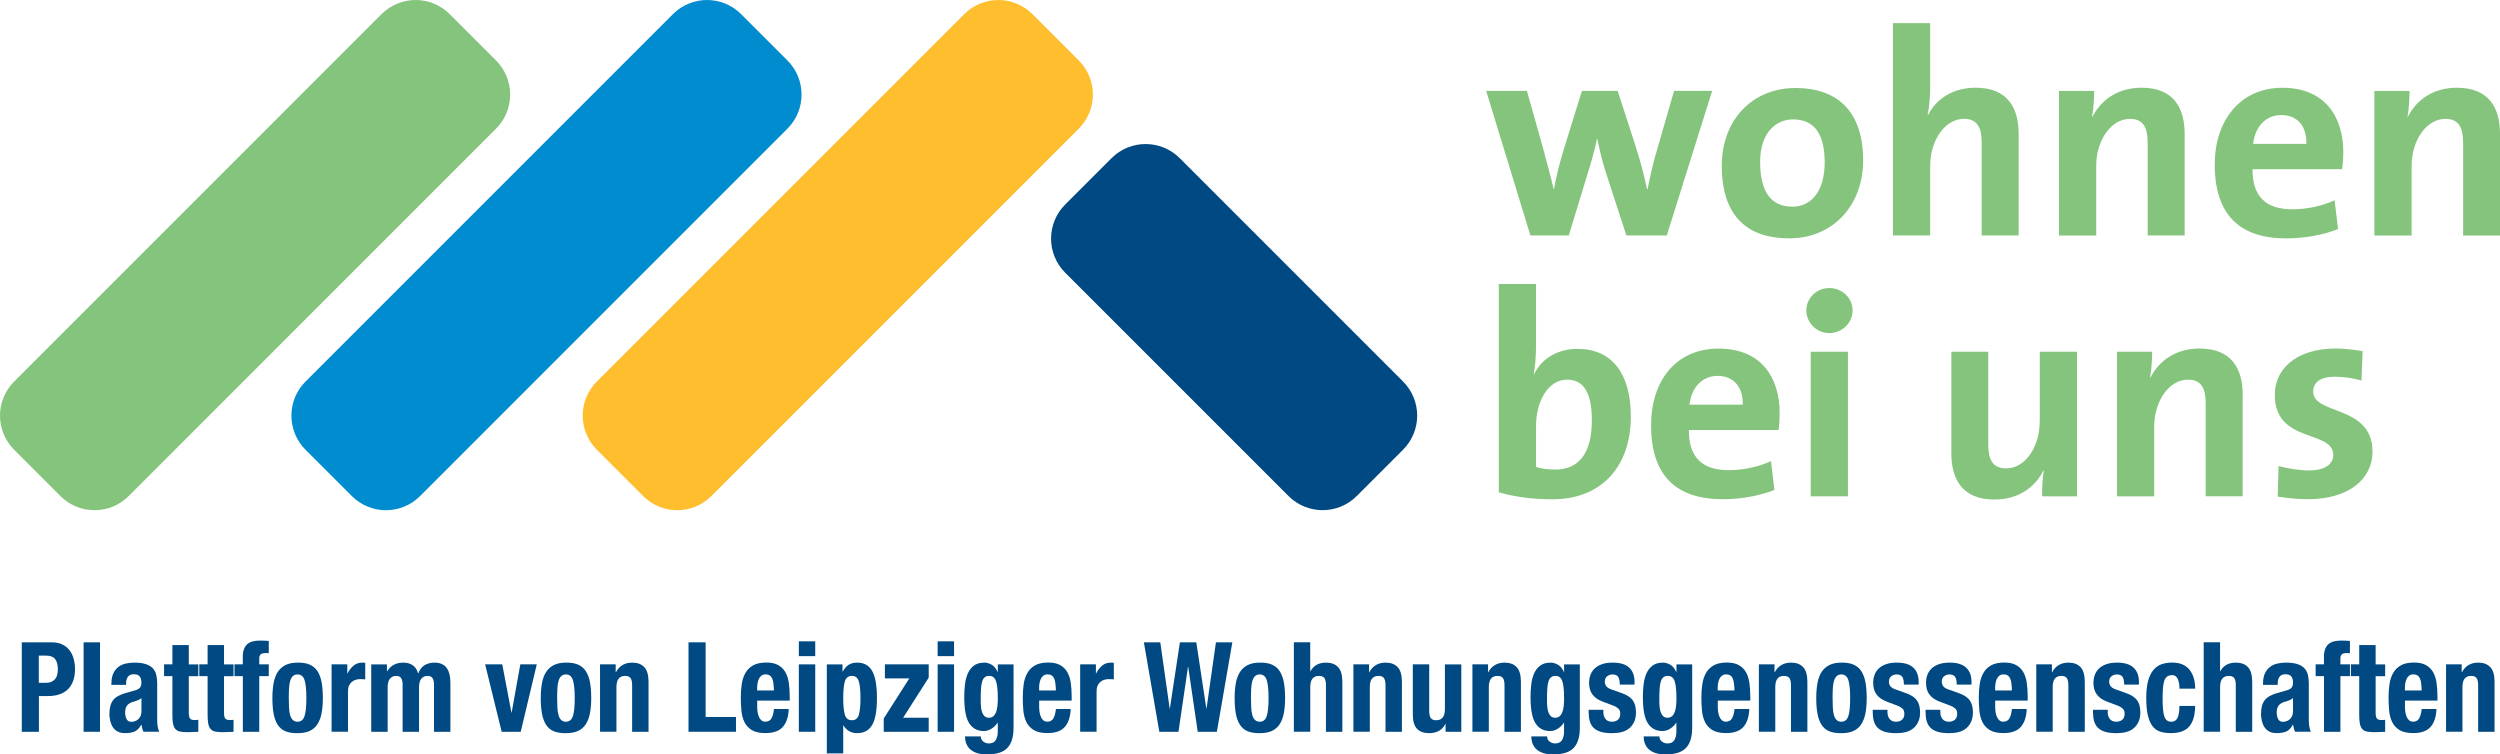 <?xml version="1.0" encoding="UTF-8"?>
<svg id="Ebene_2" xmlns="http://www.w3.org/2000/svg" viewBox="0 0 559.22 168.76">
  <defs>
    <style>
      .cls-1 {
        fill: #008cce;
      }

      .cls-2 {
        fill: #85c47d;
      }

      .cls-3 {
        fill: #004982;
      }

      .cls-4 {
        fill: #ffbe2e;
      }
    </style>
  </defs>
  <g id="Ebene_1-2" data-name="Ebene_1">
    <g>
      <g>
        <path class="cls-3" d="M11.56,143.68c.97,0,1.79.17,2.46.52.67.34,1.2.8,1.61,1.36.41.56.7,1.2.88,1.92.18.72.27,1.45.27,2.2,0,1.03-.15,1.92-.44,2.69s-.7,1.39-1.22,1.88c-.52.49-1.16.85-1.9,1.09-.74.24-1.57.36-2.47.36h-2.05v7.99h-3.83v-20.01h6.71ZM10.39,152.73c.76,0,1.38-.24,1.85-.73.47-.49.7-1.24.7-2.27s-.2-1.77-.61-2.3c-.41-.52-1.09-.78-2.05-.78h-1.6v6.08h1.71Z"/>
        <path class="cls-3" d="M22.37,143.68v20.01h-3.67v-20.01h3.67Z"/>
        <path class="cls-3" d="M24.93,152.87c0-.88.13-1.61.4-2.2.27-.59.63-1.07,1.08-1.43.45-.36.98-.63,1.6-.78s1.27-.24,1.96-.24c1.1,0,1.99.11,2.66.34.67.22,1.2.54,1.57.95.38.41.63.9.76,1.47.13.57.2,1.19.2,1.86v7.93c0,.71.03,1.26.09,1.65.06.39.18.81.36,1.26h-3.52c-.13-.24-.22-.5-.28-.77-.06-.27-.12-.54-.17-.8h-.05c-.42.78-.92,1.29-1.48,1.53-.56.23-1.28.35-2.17.35-.64,0-1.18-.12-1.62-.35s-.8-.56-1.07-.97-.46-.87-.59-1.39c-.12-.51-.19-1.02-.19-1.53,0-.71.07-1.32.21-1.84s.36-.95.65-1.32c.29-.36.67-.67,1.12-.91s1-.46,1.64-.65l2.08-.59c.55-.15.93-.36,1.14-.62.21-.26.32-.65.32-1.15,0-.58-.13-1.03-.39-1.36-.26-.33-.7-.49-1.32-.49-.57,0-.99.18-1.28.53-.28.36-.43.83-.43,1.43v.42h-3.3v-.36ZM30.84,156.64c-.28.12-.54.21-.77.27-.74.17-1.28.45-1.6.84-.32.39-.48.93-.48,1.6,0,.58.11,1.08.32,1.49.21.41.57.62,1.07.62.25,0,.51-.04.77-.13.27-.08.51-.22.73-.41.22-.19.41-.43.55-.73.14-.3.21-.65.21-1.07v-2.97c-.25.2-.52.37-.8.49Z"/>
        <path class="cls-3" d="M42.23,144.3v4.32h2.13v2.64h-2.13v8.15c0,.6.08,1.02.25,1.28.17.25.52.38,1.05.38.14,0,.28,0,.43-.02.14,0,.27-.02.4-.04v2.69c-.41,0-.8.01-1.18.04-.38.03-.79.04-1.21.04-.71,0-1.29-.05-1.75-.15-.45-.1-.8-.31-1.04-.62s-.4-.71-.49-1.22c-.09-.5-.13-1.14-.13-1.91v-8.63h-1.86v-2.64h1.86v-4.32h3.67Z"/>
        <path class="cls-3" d="M50.11,144.3v4.32h2.13v2.64h-2.13v8.15c0,.6.08,1.02.25,1.28.17.25.52.38,1.05.38.14,0,.28,0,.43-.02.14,0,.27-.02.4-.04v2.69c-.41,0-.8.01-1.18.04-.38.03-.79.04-1.21.04-.71,0-1.29-.05-1.75-.15-.45-.1-.8-.31-1.04-.62s-.4-.71-.49-1.22c-.09-.5-.13-1.14-.13-1.91v-8.63h-1.86v-2.64h1.86v-4.32h3.67Z"/>
        <path class="cls-3" d="M52.45,151.25v-2.64h1.86v-1.71c0-.67.09-1.24.27-1.71s.43-.84.76-1.12c.33-.28.73-.48,1.21-.6.48-.12,1.01-.18,1.6-.18.66,0,1.32.03,1.97.08v2.75c-.09-.02-.21-.03-.37-.03h-.35c-.52,0-.88.09-1.09.28-.21.19-.32.5-.32.92v1.32h2.13v2.64h-2.13v12.44h-3.67v-12.44h-1.86Z"/>
        <path class="cls-3" d="M61.21,152.73c.2-.99.52-1.82.96-2.48.45-.66,1.03-1.17,1.75-1.51.72-.35,1.6-.52,2.65-.52,1.1-.02,2.01.14,2.74.46.73.33,1.31.83,1.73,1.5.43.67.73,1.5.91,2.49s.27,2.15.27,3.48-.1,2.43-.29,3.42-.52,1.82-.96,2.48c-.44.66-1.03,1.15-1.74,1.47-.72.32-1.6.48-2.65.48-1.1.02-2.01-.13-2.74-.43-.73-.31-1.3-.79-1.73-1.46-.42-.66-.73-1.49-.91-2.49-.18-1-.27-2.15-.27-3.46s.1-2.43.29-3.42ZM64.65,158.28c.03.65.12,1.21.25,1.68.13.47.33.83.6,1.09.27.26.62.39,1.07.39.74,0,1.26-.41,1.54-1.23s.42-2.18.42-4.06-.14-3.24-.42-4.06-.8-1.23-1.54-1.23c-.45,0-.8.13-1.07.39-.27.26-.47.63-.6,1.09-.13.47-.22,1.03-.25,1.68-.04.65-.05,1.36-.05,2.13s.02,1.48.05,2.13Z"/>
        <path class="cls-3" d="M77.69,148.61v2.02h.05c.37-.73.83-1.31,1.36-1.75.53-.44,1.18-.66,1.94-.66.11,0,.22,0,.33.01.12.01.23.02.33.04v3.7c-.2-.02-.38-.03-.57-.04-.19,0-.38-.02-.57-.02-.32,0-.64.05-.96.14-.32.09-.61.25-.88.46-.27.22-.48.5-.64.84-.16.35-.24.77-.24,1.28v9.05h-3.67v-15.08h3.52Z"/>
        <path class="cls-3" d="M86.55,148.61v1.54h.05c.46-.69.98-1.19,1.56-1.48s1.26-.45,2.06-.45c.85,0,1.57.21,2.14.62.58.41.96,1.01,1.16,1.79h.05c.28-.8.74-1.41,1.37-1.81s1.38-.6,2.25-.6c1.23,0,2.13.39,2.7,1.16.58.78.86,1.89.86,3.35v10.96h-3.67v-10.54c0-.63-.11-1.12-.33-1.46-.22-.34-.59-.5-1.1-.5-.59,0-1.05.21-1.4.62-.34.41-.52,1.07-.52,1.96v9.92h-3.67v-10.54c0-.63-.11-1.12-.33-1.46-.22-.34-.59-.5-1.1-.5-.59,0-1.05.21-1.4.62-.34.41-.52,1.07-.52,1.96v9.92h-3.67v-15.08h3.52Z"/>
        <path class="cls-3" d="M120.07,148.61l-3.59,15.08h-4.26l-3.7-15.08h3.83l2.05,10.79h.05l1.94-10.79h3.67Z"/>
        <path class="cls-3" d="M121.24,152.73c.2-.99.52-1.82.96-2.48.45-.66,1.03-1.17,1.75-1.51.72-.35,1.6-.52,2.65-.52,1.1-.02,2.01.14,2.74.46.73.33,1.31.83,1.73,1.5.43.67.73,1.5.91,2.49s.27,2.15.27,3.48-.1,2.43-.29,3.42-.52,1.82-.96,2.48c-.44.66-1.03,1.15-1.74,1.47-.72.32-1.6.48-2.65.48-1.1.02-2.01-.13-2.74-.43-.73-.31-1.3-.79-1.73-1.46-.42-.66-.73-1.49-.91-2.49-.18-1-.27-2.15-.27-3.46s.1-2.43.29-3.42ZM124.68,158.28c.03.65.12,1.21.25,1.68.13.47.33.83.6,1.09.27.26.62.39,1.07.39.74,0,1.26-.41,1.54-1.23s.42-2.18.42-4.06-.14-3.24-.42-4.06-.8-1.23-1.54-1.23c-.45,0-.8.13-1.07.39-.27.26-.47.63-.6,1.09-.13.47-.22,1.03-.25,1.68-.04.65-.05,1.36-.05,2.13s.02,1.48.05,2.13Z"/>
        <path class="cls-3" d="M137.72,148.61v1.77h.05c.39-.75.9-1.29,1.52-1.64.62-.35,1.33-.52,2.13-.52,1.17,0,2.07.34,2.7,1.01.63.67.95,1.77.95,3.28v11.18h-3.67v-10.4c0-.78-.13-1.33-.37-1.64-.25-.31-.65-.46-1.2-.46-1.3,0-1.94.83-1.94,2.49v10h-3.67v-15.08h3.52Z"/>
        <path class="cls-3" d="M154.01,143.68h3.83v16.7h6.79v3.31h-10.62v-20.01Z"/>
        <path class="cls-3" d="M169.37,157.94c0,.45.03.88.09,1.3.06.42.16.79.31,1.12.14.33.33.59.56.78.23.2.51.29.85.29.62,0,1.07-.23,1.36-.7s.48-1.18.59-2.13h3.3c-.07,1.76-.51,3.09-1.33,4.01-.81.92-2.1,1.37-3.86,1.37-1.33,0-2.37-.23-3.11-.7-.75-.47-1.3-1.08-1.65-1.85-.36-.77-.57-1.63-.65-2.58-.08-.95-.12-1.91-.12-2.86,0-1.01.07-1.98.2-2.91.13-.93.4-1.77.8-2.49.4-.73.97-1.31,1.72-1.74.74-.43,1.74-.65,2.98-.65,1.07,0,1.94.18,2.62.55s1.22.88,1.61,1.54c.39.66.66,1.47.8,2.41.14.94.21,1.99.21,3.15v.87h-7.27v1.21ZM173.02,152.91c-.05-.44-.15-.81-.28-1.12-.13-.31-.32-.54-.56-.7-.24-.16-.55-.24-.92-.24s-.68.09-.92.27c-.24.18-.43.41-.57.7-.14.29-.24.61-.31.97-.06.35-.09.71-.09,1.07v.59h3.75c-.02-.58-.05-1.09-.11-1.53Z"/>
        <path class="cls-3" d="M182.36,143.46v3.31h-3.67v-3.31h3.67ZM182.36,148.61v15.08h-3.67v-15.08h3.67Z"/>
        <path class="cls-3" d="M188.46,148.61v1.6h.05c.41-.71.87-1.22,1.37-1.53.5-.31,1.13-.46,1.88-.46,1.51,0,2.62.62,3.33,1.86.71,1.24,1.07,3.27,1.07,6.07s-.35,4.81-1.07,6.02-1.82,1.82-3.33,1.82c-.69,0-1.28-.14-1.77-.41-.49-.27-.93-.7-1.32-1.3h-.05v6.25h-3.67v-19.92h3.52ZM188.98,159.86c.24.83.77,1.25,1.58,1.25s1.32-.42,1.56-1.25c.24-.83.36-2.07.36-3.71s-.12-2.88-.36-3.71c-.24-.83-.76-1.25-1.56-1.25s-1.35.42-1.58,1.25c-.24.83-.36,2.07-.36,3.71s.12,2.88.36,3.71Z"/>
        <path class="cls-3" d="M203.4,151.75h-5.46v-3.14h9.8v2.97l-5.72,8.97h5.72v3.14h-10.06v-2.97l5.72-8.97Z"/>
        <path class="cls-3" d="M213.41,143.46v3.31h-3.67v-3.31h3.67ZM213.41,148.61v15.08h-3.67v-15.08h3.67Z"/>
        <path class="cls-3" d="M226.71,162.93c0,1.94-.46,3.4-1.37,4.37-.92.97-2.45,1.46-4.59,1.46-1.56,0-2.76-.35-3.61-1.05-.85-.7-1.27-1.7-1.27-2.98h3.52c0,.49.19.87.56,1.15.18.13.37.23.57.31.2.07.42.11.65.11.75,0,1.27-.25,1.57-.76.3-.5.45-1.13.45-1.88v-1.99h-.05c-.37.56-.83,1.01-1.37,1.34-.54.34-1.1.51-1.69.51-1.46,0-2.55-.58-3.29-1.75-.74-1.17-1.1-3.12-1.1-5.87,0-.88.05-1.77.15-2.69s.3-1.74.61-2.48.76-1.34,1.36-1.81,1.39-.7,2.38-.7c.51,0,1.05.15,1.6.45s1,.84,1.36,1.63h.05v-1.68h3.52v14.32ZM219.43,158.11c.04.47.13.88.27,1.25.13.36.32.65.56.87.24.22.56.32.95.32s.71-.11.97-.32c.26-.22.46-.51.61-.88.15-.37.26-.83.32-1.36.06-.53.09-1.12.09-1.75,0-1.83-.14-3.13-.41-3.9s-.78-1.15-1.5-1.15c-.41,0-.74.09-.98.28-.25.19-.45.49-.59.91-.14.42-.24.98-.28,1.68-.05.7-.07,1.56-.07,2.56,0,.52.02,1.02.07,1.48Z"/>
        <path class="cls-3" d="M232.44,157.94c0,.45.03.88.09,1.3.06.42.16.79.31,1.12.14.33.33.59.56.78.23.2.51.29.85.29.62,0,1.07-.23,1.36-.7s.48-1.18.59-2.13h3.3c-.07,1.76-.51,3.09-1.33,4.01-.81.92-2.1,1.37-3.86,1.37-1.33,0-2.37-.23-3.11-.7-.75-.47-1.3-1.08-1.65-1.85-.36-.77-.57-1.63-.65-2.58-.08-.95-.12-1.91-.12-2.86,0-1.01.07-1.98.2-2.91.13-.93.4-1.77.8-2.49.4-.73.97-1.31,1.72-1.74.74-.43,1.74-.65,2.98-.65,1.07,0,1.94.18,2.62.55s1.22.88,1.61,1.54c.39.66.66,1.47.8,2.41.14.94.21,1.99.21,3.15v.87h-7.27v1.21ZM236.09,152.91c-.05-.44-.15-.81-.28-1.12-.13-.31-.32-.54-.56-.7-.24-.16-.55-.24-.92-.24s-.68.09-.92.27c-.24.18-.43.41-.57.7-.14.29-.24.61-.31.97-.06.35-.09.71-.09,1.07v.59h3.75c-.02-.58-.05-1.09-.11-1.53Z"/>
        <path class="cls-3" d="M245.14,148.61v2.02h.05c.37-.73.83-1.31,1.36-1.75.53-.44,1.18-.66,1.94-.66.11,0,.22,0,.33.01.12.01.23.02.33.04v3.7c-.2-.02-.38-.03-.57-.04-.19,0-.38-.02-.57-.02-.32,0-.64.05-.96.14-.32.09-.61.25-.88.46-.27.22-.48.5-.64.84-.16.35-.24.77-.24,1.28v9.05h-3.67v-15.08h3.52Z"/>
        <path class="cls-3" d="M259.54,143.68l2.1,14.8h.05l2.24-14.8h3.67l2.24,14.8h.05l2.1-14.8h3.67l-3.46,20.01h-4.28l-2.13-14.52h-.05l-2.13,14.52h-4.28l-3.46-20.01h3.67Z"/>
        <path class="cls-3" d="M276.45,152.73c.2-.99.52-1.82.96-2.48.45-.66,1.03-1.17,1.75-1.51.72-.35,1.6-.52,2.65-.52,1.1-.02,2.01.14,2.74.46.73.33,1.31.83,1.73,1.5.43.67.73,1.5.91,2.49s.27,2.15.27,3.48-.1,2.43-.29,3.42-.52,1.82-.96,2.48c-.44.66-1.03,1.15-1.74,1.47-.72.32-1.6.48-2.65.48-1.1.02-2.01-.13-2.74-.43-.73-.31-1.3-.79-1.73-1.46-.42-.66-.73-1.49-.91-2.49-.18-1-.27-2.15-.27-3.46s.1-2.43.29-3.42ZM279.88,158.28c.03.65.12,1.21.25,1.68.13.47.33.83.6,1.09.27.26.62.39,1.07.39.74,0,1.26-.41,1.54-1.23s.42-2.18.42-4.06-.14-3.24-.42-4.06-.8-1.23-1.54-1.23c-.45,0-.8.13-1.07.39-.27.26-.47.63-.6,1.09-.13.47-.22,1.03-.25,1.68-.04.65-.05,1.36-.05,2.13s.02,1.48.05,2.13Z"/>
        <path class="cls-3" d="M293.08,143.68v6.47h.05c.71-1.29,1.87-1.93,3.49-1.93,1.17,0,2.07.34,2.7,1.01.63.67.95,1.77.95,3.28v11.18h-3.67v-10.4c0-.78-.13-1.33-.37-1.64-.25-.31-.65-.46-1.2-.46-1.3,0-1.94.83-1.94,2.49v10h-3.67v-20.01h3.67Z"/>
        <path class="cls-3" d="M306.24,148.61v1.77h.05c.39-.75.9-1.29,1.52-1.64.62-.35,1.33-.52,2.13-.52,1.17,0,2.07.34,2.7,1.01.63.67.95,1.77.95,3.28v11.18h-3.67v-10.4c0-.78-.13-1.33-.37-1.64-.25-.31-.65-.46-1.2-.46-1.3,0-1.94.83-1.94,2.49v10h-3.67v-15.08h3.52Z"/>
        <path class="cls-3" d="M323.33,161.92c-.39.75-.9,1.28-1.52,1.6-.62.32-1.33.48-2.13.48-1.17,0-2.07-.32-2.7-.97-.63-.64-.95-1.72-.95-3.24v-11.18h3.67v10.4c0,.78.13,1.33.37,1.64.25.31.65.46,1.2.46,1.29,0,1.94-.83,1.94-2.49v-10h3.67v15.08h-3.52v-1.77h-.05Z"/>
        <path class="cls-3" d="M332.86,148.61v1.77h.05c.39-.75.9-1.29,1.52-1.64.62-.35,1.33-.52,2.13-.52,1.17,0,2.07.34,2.7,1.01.63.67.95,1.77.95,3.28v11.18h-3.67v-10.4c0-.78-.13-1.33-.37-1.64-.25-.31-.65-.46-1.2-.46-1.3,0-1.94.83-1.94,2.49v10h-3.67v-15.08h3.52Z"/>
        <path class="cls-3" d="M353.38,162.93c0,1.94-.46,3.4-1.37,4.37-.92.97-2.45,1.46-4.59,1.46-1.56,0-2.76-.35-3.61-1.05-.85-.7-1.27-1.7-1.27-2.98h3.52c0,.49.19.87.56,1.15.18.13.37.23.57.31.2.07.42.11.65.11.75,0,1.27-.25,1.57-.76.3-.5.45-1.13.45-1.88v-1.99h-.05c-.37.56-.83,1.01-1.37,1.34-.54.34-1.1.51-1.69.51-1.46,0-2.55-.58-3.29-1.75-.74-1.17-1.1-3.12-1.1-5.87,0-.88.05-1.77.15-2.69s.3-1.74.61-2.48.76-1.34,1.36-1.81,1.39-.7,2.38-.7c.51,0,1.05.15,1.6.45s1,.84,1.36,1.63h.05v-1.68h3.52v14.32ZM346.1,158.11c.04.47.13.88.27,1.25.13.36.32.65.56.87.24.22.56.32.95.32s.71-.11.97-.32c.26-.22.46-.51.61-.88.15-.37.26-.83.32-1.36.06-.53.09-1.12.09-1.75,0-1.83-.14-3.13-.41-3.9s-.78-1.15-1.5-1.15c-.41,0-.74.09-.98.28-.25.19-.45.49-.59.91-.14.42-.24.98-.28,1.68-.05.7-.07,1.56-.07,2.56,0,.52.02,1.02.07,1.48Z"/>
        <path class="cls-3" d="M358.65,159.26c0,.65.16,1.18.49,1.58.33.4.8.6,1.42.6.57,0,1.02-.15,1.36-.45.34-.3.51-.75.51-1.35,0-.49-.13-.85-.4-1.11-.27-.25-.58-.45-.93-.6l-2.58-.98c-1.01-.37-1.78-.9-2.29-1.58-.52-.68-.77-1.56-.77-2.62,0-.62.09-1.2.29-1.75s.51-1.03.93-1.44c.42-.41.97-.74,1.64-.98s1.47-.36,2.41-.36c1.67,0,2.9.37,3.7,1.12.8.75,1.2,1.8,1.2,3.17v.62h-3.3c0-.78-.12-1.36-.36-1.72-.24-.36-.66-.55-1.26-.55-.46,0-.86.14-1.21.41-.34.27-.52.68-.52,1.22,0,.37.11.71.33,1.01s.64.55,1.26.76l2.21.78c1.15.41,1.97.95,2.45,1.61.48.66.72,1.57.72,2.7,0,.8-.13,1.5-.4,2.09-.27.59-.63,1.08-1.1,1.47s-1.03.67-1.68.84-1.36.25-2.14.25c-1.03,0-1.89-.1-2.57-.31s-1.22-.51-1.62-.92-.68-.91-.84-1.5c-.16-.59-.24-1.25-.24-1.97v-.53h3.3v.5Z"/>
        <path class="cls-3" d="M378.51,162.93c0,1.94-.46,3.4-1.37,4.37-.92.97-2.45,1.46-4.59,1.46-1.56,0-2.76-.35-3.61-1.05-.85-.7-1.27-1.7-1.27-2.98h3.52c0,.49.19.87.56,1.15.18.13.37.23.57.31.2.07.42.11.65.11.75,0,1.27-.25,1.57-.76.3-.5.45-1.13.45-1.88v-1.99h-.05c-.37.56-.83,1.01-1.37,1.34-.54.34-1.1.51-1.69.51-1.46,0-2.55-.58-3.29-1.75-.74-1.17-1.1-3.12-1.1-5.87,0-.88.05-1.77.15-2.69s.3-1.74.61-2.48.76-1.34,1.36-1.81,1.39-.7,2.38-.7c.51,0,1.05.15,1.6.45s1,.84,1.36,1.63h.05v-1.68h3.52v14.32ZM371.23,158.11c.04.47.13.88.27,1.25.13.36.32.65.56.87.24.22.56.32.95.32s.71-.11.97-.32c.26-.22.46-.51.61-.88.15-.37.26-.83.32-1.36.06-.53.09-1.12.09-1.75,0-1.83-.14-3.13-.41-3.9s-.78-1.15-1.5-1.15c-.41,0-.74.09-.98.28-.25.19-.45.49-.59.91-.14.42-.24.98-.28,1.68-.05.7-.07,1.56-.07,2.56,0,.52.02,1.02.07,1.48Z"/>
        <path class="cls-3" d="M384.24,157.94c0,.45.03.88.09,1.3.06.42.16.79.31,1.12.14.33.33.59.56.78.23.2.51.29.85.29.62,0,1.07-.23,1.36-.7s.48-1.18.59-2.13h3.3c-.07,1.76-.51,3.09-1.33,4.01-.81.92-2.1,1.37-3.86,1.37-1.33,0-2.37-.23-3.11-.7-.75-.47-1.3-1.08-1.65-1.85-.36-.77-.57-1.63-.65-2.58-.08-.95-.12-1.91-.12-2.86,0-1.01.07-1.98.2-2.91.13-.93.4-1.77.8-2.49.4-.73.97-1.31,1.72-1.74.74-.43,1.74-.65,2.98-.65,1.07,0,1.94.18,2.62.55s1.22.88,1.61,1.54c.39.66.66,1.47.8,2.41.14.94.21,1.99.21,3.15v.87h-7.27v1.21ZM387.88,152.91c-.05-.44-.15-.81-.28-1.12-.13-.31-.32-.54-.56-.7-.24-.16-.55-.24-.92-.24s-.68.09-.92.27c-.24.18-.43.41-.57.7-.14.29-.24.61-.31.97-.06.35-.09.71-.09,1.07v.59h3.75c-.02-.58-.05-1.09-.11-1.53Z"/>
        <path class="cls-3" d="M396.94,148.61v1.77h.05c.39-.75.9-1.29,1.52-1.64.62-.35,1.33-.52,2.13-.52,1.17,0,2.07.34,2.7,1.01.63.67.95,1.77.95,3.28v11.18h-3.67v-10.4c0-.78-.13-1.33-.37-1.64-.25-.31-.65-.46-1.2-.46-1.3,0-1.94.83-1.94,2.49v10h-3.67v-15.08h3.52Z"/>
        <path class="cls-3" d="M406.55,152.73c.2-.99.52-1.82.96-2.48.45-.66,1.03-1.17,1.75-1.51.72-.35,1.6-.52,2.65-.52,1.1-.02,2.01.14,2.74.46.73.33,1.31.83,1.73,1.5.43.67.73,1.5.91,2.49s.27,2.15.27,3.48-.1,2.43-.29,3.42-.52,1.82-.96,2.48c-.44.66-1.03,1.15-1.74,1.47-.72.32-1.6.48-2.65.48-1.1.02-2.01-.13-2.74-.43-.73-.31-1.3-.79-1.73-1.46-.42-.66-.73-1.49-.91-2.49-.18-1-.27-2.15-.27-3.46s.1-2.43.29-3.42ZM409.98,158.28c.03.65.12,1.21.25,1.68.13.47.33.83.6,1.09.27.26.62.39,1.07.39.74,0,1.26-.41,1.54-1.23s.42-2.18.42-4.06-.14-3.24-.42-4.06-.8-1.23-1.54-1.23c-.45,0-.8.13-1.07.39-.27.26-.47.63-.6,1.09-.13.47-.22,1.03-.25,1.68-.04.65-.05,1.36-.05,2.13s.02,1.48.05,2.13Z"/>
        <path class="cls-3" d="M422.2,159.26c0,.65.16,1.18.49,1.58.33.4.8.6,1.42.6.57,0,1.02-.15,1.36-.45.34-.3.51-.75.51-1.35,0-.49-.13-.85-.4-1.11-.27-.25-.58-.45-.93-.6l-2.58-.98c-1.01-.37-1.78-.9-2.29-1.58-.52-.68-.77-1.56-.77-2.62,0-.62.09-1.2.29-1.75s.51-1.03.93-1.44c.42-.41.97-.74,1.64-.98s1.47-.36,2.41-.36c1.67,0,2.9.37,3.7,1.12.8.75,1.2,1.8,1.2,3.17v.62h-3.3c0-.78-.12-1.36-.36-1.72-.24-.36-.66-.55-1.26-.55-.46,0-.86.14-1.21.41-.34.27-.52.68-.52,1.22,0,.37.11.71.33,1.01s.64.55,1.26.76l2.21.78c1.15.41,1.97.95,2.45,1.61.48.66.72,1.57.72,2.7,0,.8-.13,1.5-.4,2.09-.27.59-.63,1.08-1.1,1.47s-1.03.67-1.68.84-1.36.25-2.14.25c-1.03,0-1.89-.1-2.57-.31s-1.22-.51-1.62-.92-.68-.91-.84-1.5c-.16-.59-.24-1.25-.24-1.97v-.53h3.3v.5Z"/>
        <path class="cls-3" d="M434.02,159.26c0,.65.16,1.18.49,1.58.33.4.8.6,1.42.6.57,0,1.02-.15,1.36-.45.34-.3.51-.75.51-1.35,0-.49-.13-.85-.4-1.11-.27-.25-.58-.45-.93-.6l-2.58-.98c-1.01-.37-1.78-.9-2.29-1.58-.52-.68-.77-1.56-.77-2.62,0-.62.09-1.2.29-1.75s.51-1.03.93-1.44c.42-.41.97-.74,1.64-.98s1.47-.36,2.41-.36c1.67,0,2.9.37,3.7,1.12.8.75,1.2,1.8,1.2,3.17v.62h-3.3c0-.78-.12-1.36-.36-1.72-.24-.36-.66-.55-1.26-.55-.46,0-.86.14-1.21.41-.34.27-.52.68-.52,1.22,0,.37.11.71.33,1.01s.64.55,1.26.76l2.21.78c1.15.41,1.97.95,2.45,1.61.48.66.72,1.57.72,2.7,0,.8-.13,1.5-.4,2.09-.27.59-.63,1.08-1.1,1.47s-1.03.67-1.68.84-1.36.25-2.14.25c-1.03,0-1.89-.1-2.57-.31s-1.22-.51-1.62-.92-.68-.91-.84-1.5c-.16-.59-.24-1.25-.24-1.97v-.53h3.3v.5Z"/>
        <path class="cls-3" d="M446.29,157.94c0,.45.03.88.09,1.3.06.42.16.79.31,1.12.14.33.33.59.56.78.23.2.51.29.85.29.62,0,1.07-.23,1.36-.7s.48-1.18.59-2.13h3.3c-.07,1.76-.51,3.09-1.33,4.01-.81.92-2.1,1.37-3.86,1.37-1.33,0-2.37-.23-3.11-.7-.75-.47-1.3-1.08-1.65-1.85-.36-.77-.57-1.63-.65-2.58-.08-.95-.12-1.91-.12-2.86,0-1.01.07-1.98.2-2.91.13-.93.4-1.77.8-2.49.4-.73.97-1.31,1.72-1.74.74-.43,1.74-.65,2.98-.65,1.07,0,1.94.18,2.62.55s1.22.88,1.61,1.54c.39.66.66,1.47.8,2.41.14.94.21,1.99.21,3.15v.87h-7.27v1.21ZM449.94,152.91c-.05-.44-.15-.81-.28-1.12-.13-.31-.32-.54-.56-.7-.24-.16-.55-.24-.92-.24s-.68.09-.92.27c-.24.18-.43.41-.57.7-.14.29-.24.61-.31.97-.06.35-.09.71-.09,1.07v.59h3.75c-.02-.58-.05-1.09-.11-1.53Z"/>
        <path class="cls-3" d="M458.99,148.61v1.77h.05c.39-.75.9-1.29,1.52-1.64.62-.35,1.33-.52,2.13-.52,1.17,0,2.07.34,2.7,1.01.63.67.95,1.77.95,3.28v11.18h-3.67v-10.4c0-.78-.13-1.33-.37-1.64-.25-.31-.65-.46-1.2-.46-1.3,0-1.94.83-1.94,2.49v10h-3.67v-15.08h3.52Z"/>
        <path class="cls-3" d="M471.47,159.26c0,.65.16,1.18.49,1.58.33.4.8.6,1.42.6.57,0,1.02-.15,1.36-.45.34-.3.51-.75.51-1.35,0-.49-.13-.85-.4-1.11-.27-.25-.58-.45-.93-.6l-2.58-.98c-1.01-.37-1.78-.9-2.29-1.58-.52-.68-.77-1.56-.77-2.62,0-.62.09-1.2.29-1.75s.51-1.03.93-1.44c.42-.41.97-.74,1.64-.98s1.47-.36,2.41-.36c1.67,0,2.9.37,3.7,1.12.8.75,1.2,1.8,1.2,3.17v.62h-3.3c0-.78-.12-1.36-.36-1.72-.24-.36-.66-.55-1.26-.55-.46,0-.86.14-1.21.41-.34.27-.52.68-.52,1.22,0,.37.11.71.33,1.01s.64.55,1.26.76l2.21.78c1.15.41,1.97.95,2.45,1.61.48.66.72,1.57.72,2.7,0,.8-.13,1.5-.4,2.09-.27.59-.63,1.08-1.1,1.47s-1.03.67-1.68.84-1.36.25-2.14.25c-1.03,0-1.89-.1-2.57-.31s-1.22-.51-1.62-.92-.68-.91-.84-1.5c-.16-.59-.24-1.25-.24-1.97v-.53h3.3v.5Z"/>
        <path class="cls-3" d="M487.43,152.96c-.05-.36-.13-.68-.24-.97-.12-.29-.28-.52-.49-.7-.21-.18-.5-.27-.85-.27-.45,0-.81.11-1.09.32s-.5.53-.64.95c-.14.42-.24.95-.29,1.6-.05.65-.08,1.41-.08,2.28,0,.93.02,1.73.08,2.4.05.66.15,1.21.29,1.64.14.43.34.74.6.94.26.2.59.29,1,.29.62,0,1.07-.28,1.36-.84.28-.56.43-1.46.43-2.69h3.51c0,1.98-.42,3.49-1.26,4.53-.84,1.04-2.24,1.55-4.19,1.55-.92,0-1.73-.12-2.41-.35s-1.25-.65-1.7-1.26-.79-1.42-1.03-2.44c-.23-1.02-.34-2.28-.34-3.8s.14-2.84.42-3.85c.28-1.02.68-1.83,1.2-2.44s1.13-1.03,1.84-1.28c.71-.24,1.49-.36,2.34-.36,1.7,0,2.98.52,3.85,1.57.86,1.05,1.29,2.47,1.29,4.26h-3.51c0-.37-.02-.74-.07-1.09Z"/>
        <path class="cls-3" d="M496.6,143.68v6.47h.05c.71-1.29,1.87-1.93,3.49-1.93,1.17,0,2.07.34,2.7,1.01.63.67.95,1.77.95,3.28v11.18h-3.67v-10.4c0-.78-.13-1.33-.37-1.64-.25-.31-.65-.46-1.2-.46-1.3,0-1.94.83-1.94,2.49v10h-3.67v-20.01h3.67Z"/>
        <path class="cls-3" d="M506.22,152.87c0-.88.13-1.61.4-2.2.27-.59.63-1.07,1.08-1.43.45-.36.98-.63,1.6-.78s1.27-.24,1.96-.24c1.1,0,1.99.11,2.66.34.67.22,1.2.54,1.57.95.38.41.63.9.76,1.47.13.57.2,1.19.2,1.86v7.93c0,.71.03,1.26.09,1.65.06.39.18.81.36,1.26h-3.52c-.13-.24-.22-.5-.28-.77-.06-.27-.12-.54-.17-.8h-.05c-.42.78-.92,1.29-1.48,1.53-.56.23-1.28.35-2.17.35-.64,0-1.18-.12-1.62-.35s-.8-.56-1.07-.97-.46-.87-.59-1.39c-.12-.51-.19-1.02-.19-1.53,0-.71.07-1.32.21-1.84s.36-.95.65-1.32c.29-.36.67-.67,1.12-.91s1-.46,1.64-.65l2.08-.59c.55-.15.93-.36,1.14-.62.21-.26.32-.65.32-1.15,0-.58-.13-1.03-.39-1.36-.26-.33-.7-.49-1.32-.49-.57,0-.99.18-1.28.53-.28.36-.43.83-.43,1.43v.42h-3.3v-.36ZM512.12,156.64c-.28.12-.54.21-.77.27-.74.17-1.28.45-1.6.84-.32.39-.48.93-.48,1.6,0,.58.11,1.08.32,1.49.21.41.57.62,1.07.62.25,0,.51-.04.77-.13.27-.08.51-.22.73-.41.22-.19.41-.43.55-.73.14-.3.21-.65.21-1.07v-2.97c-.25.2-.52.37-.8.49Z"/>
        <path class="cls-3" d="M517.98,151.25v-2.64h1.86v-1.71c0-.67.09-1.24.27-1.71s.43-.84.76-1.12c.33-.28.73-.48,1.21-.6.48-.12,1.01-.18,1.6-.18.66,0,1.32.03,1.97.08v2.75c-.09-.02-.21-.03-.37-.03h-.35c-.52,0-.88.09-1.09.28-.21.19-.32.5-.32.92v1.32h2.13v2.64h-2.13v12.44h-3.67v-12.44h-1.86Z"/>
        <path class="cls-3" d="M531.4,144.3v4.32h2.13v2.64h-2.13v8.15c0,.6.08,1.02.25,1.28.17.25.52.38,1.05.38.14,0,.28,0,.43-.02.14,0,.27-.02.4-.04v2.69c-.41,0-.8.01-1.18.04-.38.03-.79.04-1.21.04-.71,0-1.29-.05-1.75-.15-.45-.1-.8-.31-1.04-.62s-.4-.71-.49-1.22c-.09-.5-.13-1.14-.13-1.91v-8.63h-1.86v-2.64h1.86v-4.32h3.67Z"/>
        <path class="cls-3" d="M537.95,157.94c0,.45.03.88.09,1.3.06.42.16.79.31,1.12.14.33.33.59.56.78.23.2.51.29.85.29.62,0,1.07-.23,1.36-.7s.48-1.18.59-2.13h3.3c-.07,1.76-.51,3.09-1.33,4.01-.81.92-2.1,1.37-3.86,1.37-1.33,0-2.37-.23-3.11-.7-.75-.47-1.3-1.08-1.65-1.85-.36-.77-.57-1.63-.65-2.58-.08-.95-.12-1.91-.12-2.86,0-1.01.07-1.98.2-2.91.13-.93.4-1.77.8-2.49.4-.73.97-1.31,1.72-1.74.74-.43,1.74-.65,2.98-.65,1.07,0,1.94.18,2.62.55s1.22.88,1.61,1.54c.39.66.66,1.47.8,2.41.14.94.21,1.99.21,3.15v.87h-7.27v1.21ZM541.6,152.91c-.05-.44-.15-.81-.28-1.12-.13-.31-.32-.54-.56-.7-.24-.16-.55-.24-.92-.24s-.68.09-.92.27c-.24.18-.43.41-.57.7-.14.29-.24.61-.31.97-.06.35-.09.71-.09,1.07v.59h3.75c-.02-.58-.05-1.09-.11-1.53Z"/>
        <path class="cls-3" d="M550.65,148.61v1.77h.05c.39-.75.9-1.29,1.52-1.64.62-.35,1.33-.52,2.13-.52,1.17,0,2.07.34,2.7,1.01.63.67.95,1.77.95,3.28v11.18h-3.67v-10.4c0-.78-.13-1.33-.37-1.64-.25-.31-.65-.46-1.2-.46-1.3,0-1.94.83-1.94,2.49v10h-3.67v-15.08h3.52Z"/>
      </g>
      <g>
        <path class="cls-2" d="M350.92,52.67l4.1-13.47c.85-2.67,1.56-5.14,2.21-8.13h.07c.58,2.73,1.11,5.01,1.82,7.22l4.68,14.38h9.04l10.15-32.34h-8.52l-3.64,12.62c-.98,3.19-1.63,6.05-2.28,9.37h-.13c-.65-3.18-1.43-6.05-2.6-9.76l-3.97-12.23h-8l-3.9,12.62c-.91,2.86-1.69,5.79-2.34,9.37h-.07c-.78-3.32-1.69-6.57-2.54-9.76l-3.45-12.23h-9.11l9.89,32.34h8.59Z"/>
        <path class="cls-2" d="M401.66,19.68c-9.82,0-16.52,7.29-16.52,17.37,0,11.52,5.92,16.27,15.09,16.27,9.69,0,16.53-7.29,16.53-17.44,0-11.13-5.92-16.2-15.1-16.2ZM400.94,46.23c-4.82,0-7.22-3.38-7.22-10.02s3.64-9.5,7.35-9.5c4.88,0,7.09,3.38,7.09,9.63,0,6.57-3.12,9.89-7.22,9.89Z"/>
        <path class="cls-2" d="M443.28,31.98v20.69h8.27v-22.71c0-5.66-2.34-10.34-9.63-10.34-5.01,0-8.72,2.41-10.61,6.05l-.13-.07c.46-1.89.58-4.62.58-6.57V5.17h-8.33v47.5h8.33v-15.62c0-5.66,3.32-10.47,7.55-10.47,3.06,0,3.97,2.02,3.97,5.4Z"/>
        <path class="cls-2" d="M480.41,31.98v20.69h8.27v-22.71c0-5.66-2.34-10.34-9.63-10.34-5.27,0-9.04,2.67-11,6.51l-.07-.07c.33-1.69.46-4.23.46-5.72h-7.87v32.34h8.33v-15.62c0-5.66,3.32-10.47,7.54-10.47,3.06,0,3.97,2.02,3.97,5.4Z"/>
        <path class="cls-2" d="M511.42,53.32c4.03,0,8.13-.72,11.58-2.08l-.78-6.44c-2.8,1.3-6.25,2.02-9.43,2.02-5.99,0-8.98-2.93-8.92-8.98h20.04c.2-1.37.26-2.67.26-3.77,0-8-4.16-14.44-13.6-14.44s-15.16,7.29-15.16,17.17c0,11.39,5.73,16.53,16.01,16.53ZM510.31,25.74c3.51,0,5.72,2.41,5.59,6.44h-11.91c.46-3.9,2.86-6.44,6.31-6.44Z"/>
        <path class="cls-2" d="M549.59,19.62c-5.27,0-9.04,2.67-10.99,6.51l-.07-.07c.33-1.69.46-4.23.46-5.72h-7.87v32.34h8.33v-15.62c0-5.66,3.32-10.47,7.55-10.47,3.06,0,3.97,2.02,3.97,5.4v20.69h8.26v-22.71c0-5.66-2.34-10.34-9.63-10.34Z"/>
        <path class="cls-2" d="M352.9,78.03c-4.49,0-8.13,2.21-9.76,5.73h-.07c.33-1.69.52-4.36.52-6.31v-13.92h-8.33v46.59c3.71,1.04,7.35,1.56,12.04,1.56,11.13,0,17.5-7.55,17.5-18.48,0-9.56-4.17-15.16-11.91-15.16ZM347.95,105.03c-1.82,0-3.19-.19-4.36-.59v-9.11c0-5.4,2.6-10.41,6.96-10.41,3.77,0,5.53,3.06,5.53,9.11,0,8-3.45,11-8.13,11Z"/>
        <path class="cls-2" d="M384.49,77.97c-9.7,0-15.16,7.29-15.16,17.17,0,11.39,5.73,16.53,16.01,16.53,4.03,0,8.13-.72,11.58-2.08l-.78-6.44c-2.8,1.3-6.25,2.02-9.44,2.02-5.98,0-8.98-2.93-8.91-8.98h20.04c.2-1.37.26-2.67.26-3.77,0-8-4.16-14.44-13.6-14.44ZM377.92,90.52c.46-3.9,2.86-6.44,6.31-6.44s5.72,2.41,5.6,6.44h-11.91Z"/>
        <rect class="cls-2" x="405.03" y="78.68" width="8.33" height="32.34"/>
        <path class="cls-2" d="M409.19,64.43c-2.86,0-5.14,2.28-5.14,5.01s2.28,5.07,5.14,5.07,5.21-2.28,5.21-5.07-2.34-5.01-5.21-5.01Z"/>
        <path class="cls-2" d="M456.26,94.3c0,5.66-3.25,10.47-7.48,10.47-3.12,0-4.03-2.02-4.03-5.4v-20.69h-8.26v22.71c0,5.66,2.34,10.35,9.63,10.35,5.33,0,9.04-2.67,10.99-6.51l.07.07c-.33,1.69-.39,4.23-.39,5.72h7.81v-32.34h-8.33v15.62Z"/>
        <path class="cls-2" d="M492.02,77.96c-5.27,0-9.04,2.67-11,6.51l-.07-.07c.33-1.69.46-4.23.46-5.72h-7.87v32.34h8.33v-15.62c0-5.66,3.32-10.48,7.55-10.48,3.06,0,3.97,2.02,3.97,5.4v20.69h8.27v-22.71c0-5.66-2.34-10.34-9.63-10.34Z"/>
        <path class="cls-2" d="M517.43,87.59c0-2.02,1.56-3.32,4.81-3.32,2.02,0,4.17.33,5.99.85l.26-6.57c-1.95-.33-4.03-.59-5.92-.59-9.11,0-13.73,4.69-13.73,10.35,0,11,13.08,7.74,13.08,13.47,0,2.15-2.08,3.45-5.27,3.45-2.47,0-4.94-.45-6.96-.98l-.2,6.83c2.08.33,4.42.59,6.77.59,8.85,0,14.44-4.29,14.44-10.67,0-10.47-13.27-8.13-13.27-13.4Z"/>
      </g>
      <path class="cls-4" d="M241.31,28.78c4.21-4.21,4.21-11.04,0-15.25l-10.37-10.37c-4.21-4.21-11.04-4.21-15.25,0l-82.19,82.19c-4.21,4.21-4.21,11.03,0,15.25l10.37,10.37c4.21,4.21,11.04,4.21,15.25,0L241.31,28.78Z"/>
      <path class="cls-3" d="M238.27,61c-4.21-4.21-4.21-11.04,0-15.25l10.37-10.37c4.21-4.21,11.04-4.21,15.25,0l49.96,49.96c4.21,4.21,4.21,11.04,0,15.25l-10.37,10.37c-4.21,4.21-11.04,4.21-15.25,0l-49.96-49.96Z"/>
      <path class="cls-1" d="M176.14,28.78c4.21-4.21,4.21-11.04,0-15.25l-10.37-10.37c-4.21-4.21-11.03-4.21-15.24,0l-82.19,82.19c-4.21,4.21-4.21,11.03,0,15.25l10.37,10.37c4.21,4.21,11.04,4.21,15.25,0L176.14,28.78Z"/>
      <path class="cls-2" d="M110.96,28.78c4.21-4.21,4.21-11.04,0-15.25l-10.37-10.37c-4.21-4.21-11.03-4.21-15.25,0L3.16,85.35c-4.21,4.21-4.21,11.03,0,15.25l10.37,10.37c4.21,4.21,11.04,4.21,15.25,0L110.96,28.78Z"/>
    </g>
  </g>
</svg>